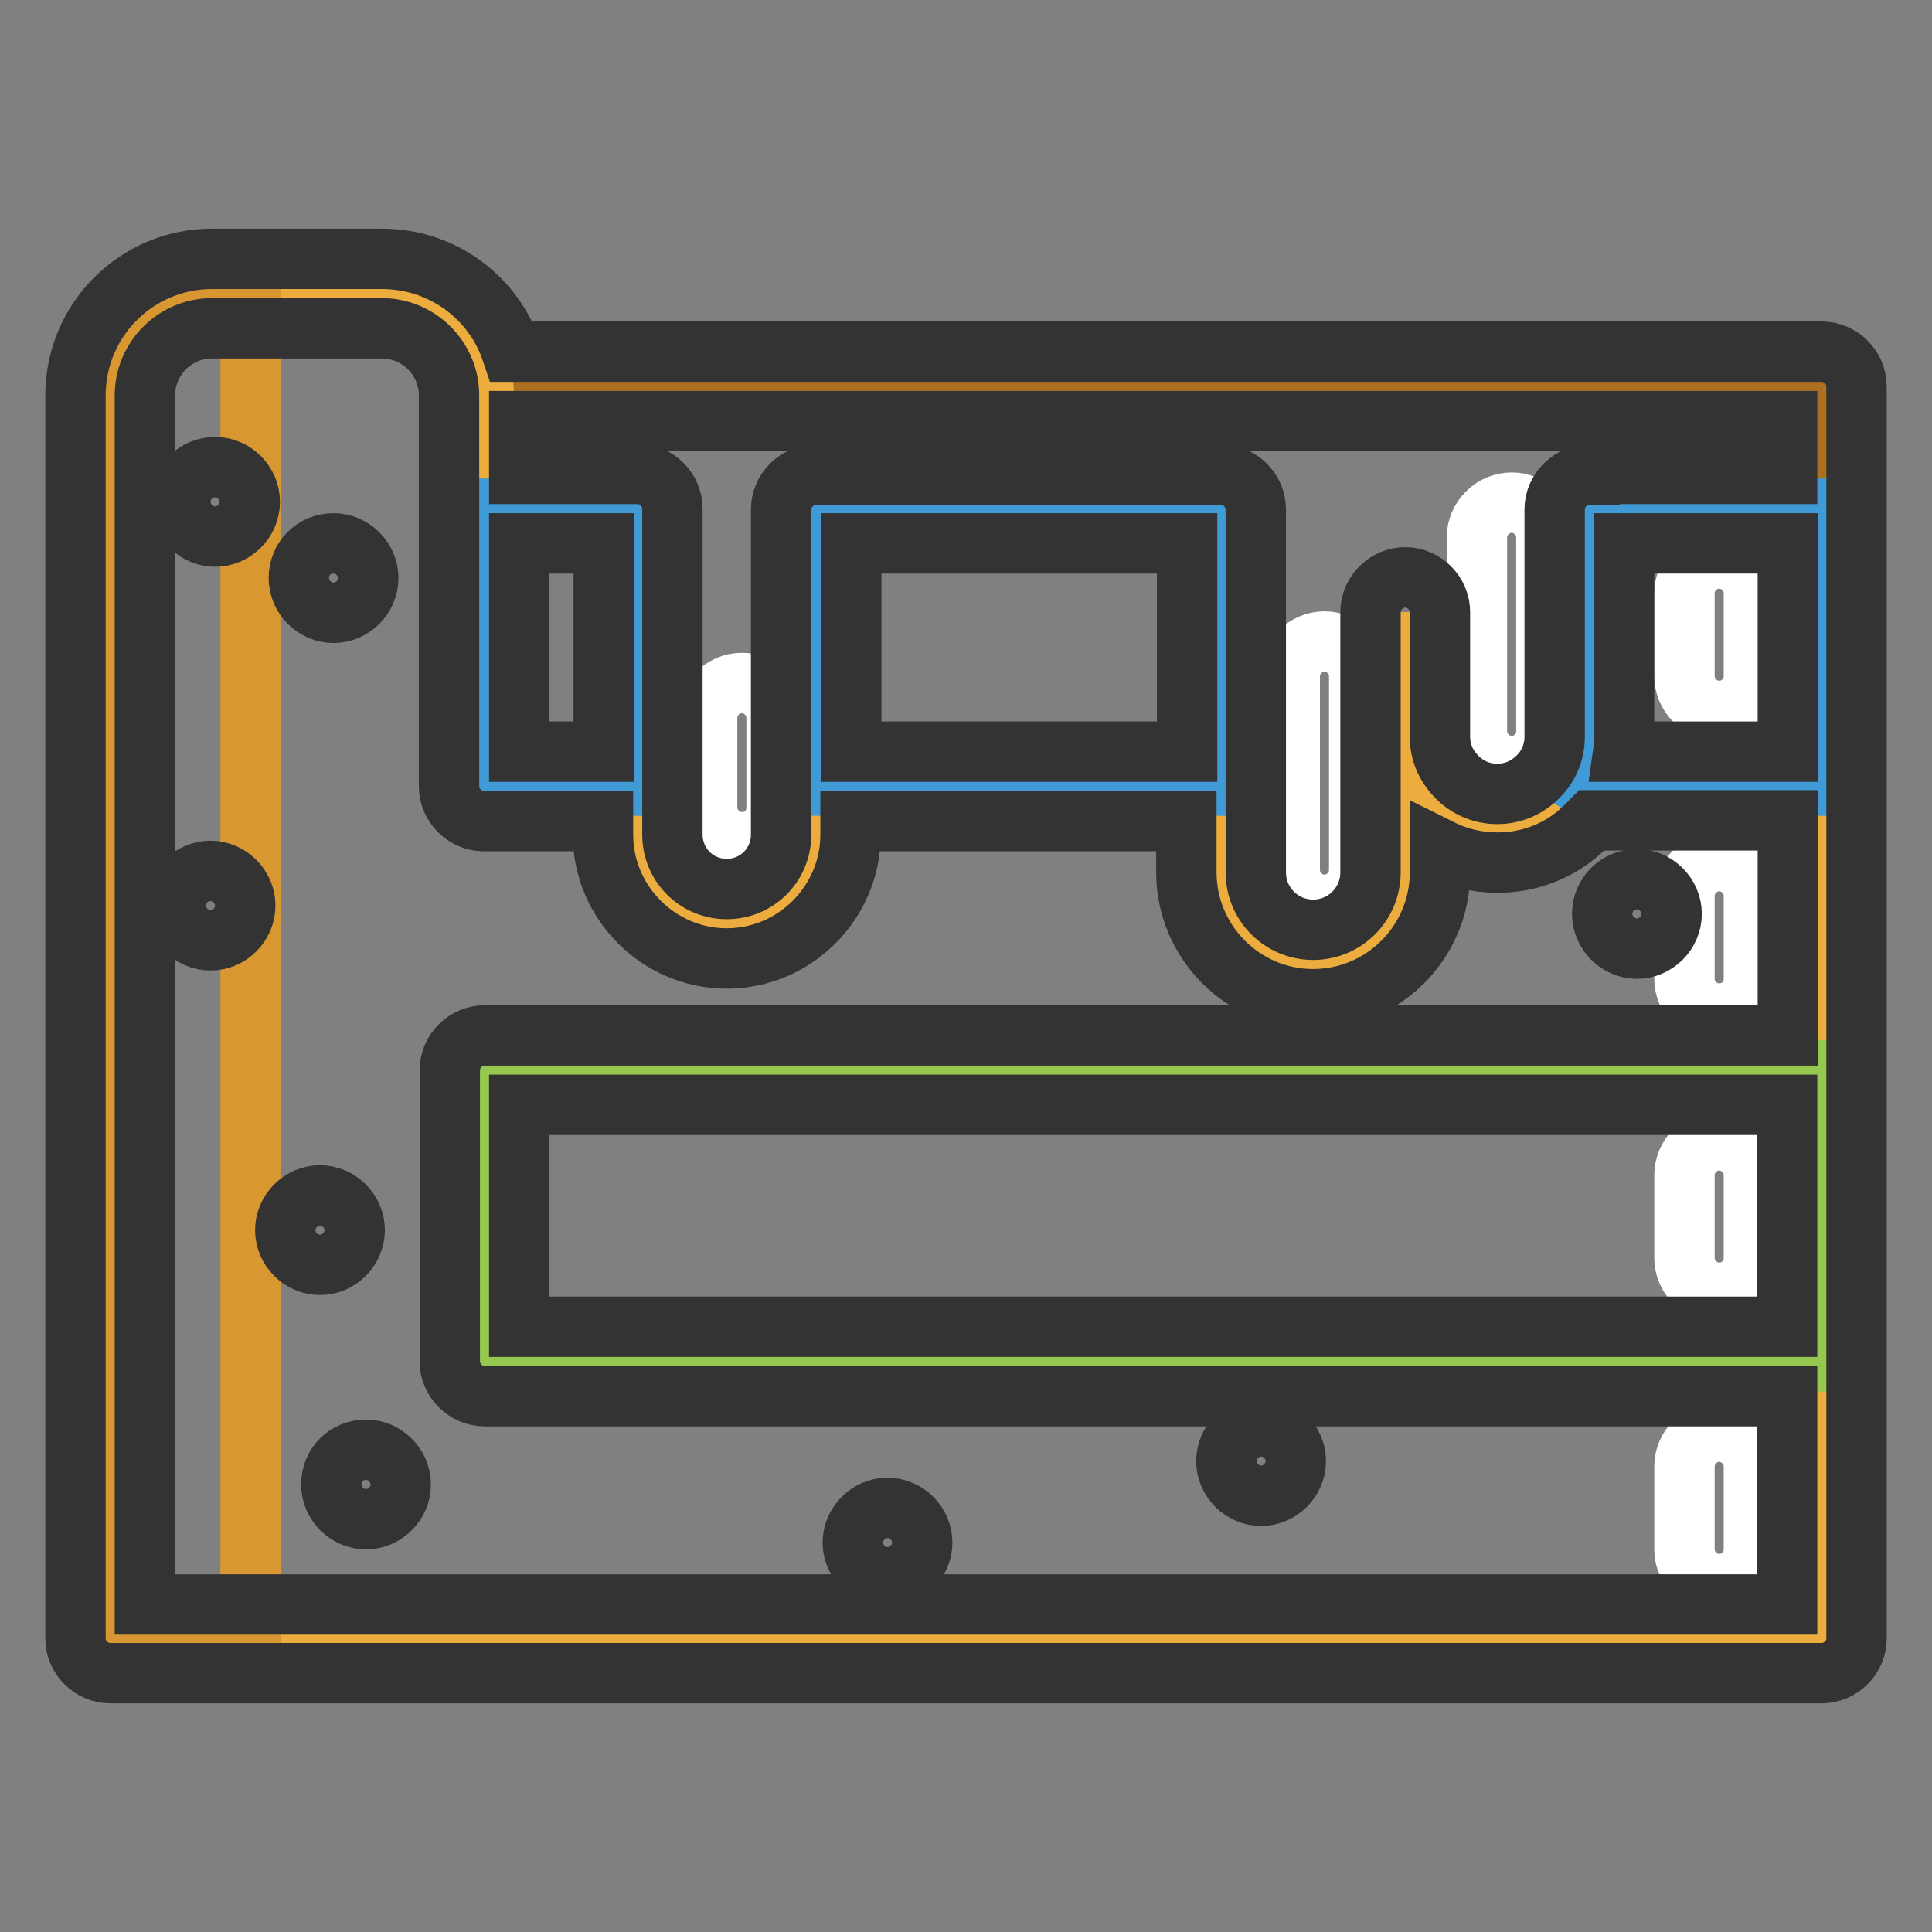 <?xml version="1.0" encoding="utf-8"?>
<!-- Svg Vector Icons : http://www.onlinewebfonts.com/icon -->
<!DOCTYPE svg PUBLIC "-//W3C//DTD SVG 1.1//EN" "http://www.w3.org/Graphics/SVG/1.1/DTD/svg11.dtd">
<svg version="1.1" xmlns="http://www.w3.org/2000/svg" xmlns:xlink="http://www.w3.org/1999/xlink" x="0px" y="0px" viewBox="0 0 256 256" enable-background="new 0 0 256 256" xml:space="preserve">
<rect x="0" y="0" width="256" height="256" fill="#808080" stroke="none"/>
<g> <path stroke-width="8" fill-opacity="0" stroke="#040000"  d="M187.1,104.2h-0.9"/> <path stroke-width="8" fill-opacity="0" stroke="#ad7021"  d="M241.4,51.2v16.2h-30.8v30.1c0,2.1-0.6,4.3-1.7,6.1c-0.6,1.1-1.4,2.1-2.3,2.9c-2.2,2-5,3.2-8.2,3.2 c-3.2,0-6-1.2-8.2-3.2c-2.4-2.2-4-5.4-4-9V81.1v34.5c0,6.7-5.4,12.2-12.2,12.2s-12.2-5.4-12.2-12.2V67.4h-53.7v43.1 c0,3.3-1.3,6.2-3.5,8.4c-2.1,2.1-5.1,3.5-8.4,3.5c-6.5,0-11.8-5.3-11.8-11.8V67.4H64.2V51.2H241.4z"/> <path stroke-width="8" fill-opacity="0" stroke="#edad3e"  d="M64.2,141.8v38.6h177.2v36.7H14.6V52.4c0-7.5,6.1-13.5,13.5-13.5h22.5c7.5,0,13.5,6.1,13.5,13.5v51.8h20.4 v6.4c0,6.5,5.3,11.8,11.8,11.8c3.3,0,6.2-1.3,8.4-3.5c2.1-2.1,3.5-5.1,3.5-8.4v-6.4h53.7v11.4c0,6.7,5.4,12.2,12.2,12.2 c6.7,0,12.2-5.4,12.2-12.2V81.1v16.5c0,3.6,1.5,6.8,4,9c2.2,2,5,3.2,8.2,3.2c3.1,0,6-1.2,8.2-3.2c0.9-0.8,1.7-1.8,2.3-2.9l0.8,0.5 h31.7v37.7L64.2,141.8L64.2,141.8z"/> <path stroke-width="8" fill-opacity="0" stroke="#409ad6"  d="M84.5,67.4v36.7H64.2V67.4H84.5z M241.4,67.4v36.7h-31.7l-0.8-0.5c1.1-1.9,1.7-4,1.7-6.1V67.4L241.4,67.4 L241.4,67.4L241.4,67.4z M108.2,67.4h53.7v36.7h-53.7V67.4z"/> <path stroke-width="8" fill-opacity="0" stroke="#96c84f"  d="M241.4,141.8v38.6H64.2v-38.6H241.4z"/> <path stroke-width="8" fill-opacity="0" stroke="#d89731"  d="M33.2,38.8v178.3H14.6V52.4c0-7.5,6.1-13.5,13.5-13.5C28.1,38.8,33.2,38.8,33.2,38.8z"/> <path stroke-width="8" fill-opacity="0" stroke="#ffffff"  d="M227.8,94.2c-2.5,0-4.6-2.1-4.6-4.6v-11c0-2.5,2.1-4.6,4.6-4.6c2.5,0,4.6,2.1,4.6,4.6v11 C232.4,92.1,230.4,94.2,227.8,94.2z M227.8,171.3c-2.5,0-4.6-2.1-4.6-4.6v-11c0-2.5,2.1-4.6,4.6-4.6c2.5,0,4.6,2.1,4.6,4.6v11 C232.4,169.2,230.4,171.3,227.8,171.3z M227.8,209.9c-2.5,0-4.6-2.1-4.6-4.6v-11c0-2.5,2.1-4.6,4.6-4.6c2.5,0,4.6,2.1,4.6,4.6v11 C232.4,207.8,230.4,209.9,227.8,209.9z M227.8,134.3c-2.5,0-4.6-2.1-4.6-4.6v-11c0-2.5,2.1-4.6,4.6-4.6c2.5,0,4.6,2.1,4.6,4.6v11 C232.4,132.3,230.4,134.3,227.8,134.3z M200.3,101.5c-2.5,0-4.6-2.1-4.6-4.6V71.2c0-2.5,2.1-4.6,4.6-4.6s4.6,2.1,4.6,4.6v25.7 C204.9,99.5,202.8,101.5,200.3,101.5z M175.5,119.9c-2.5,0-4.6-2.1-4.6-4.6V89.6c0-2.5,2.1-4.6,4.6-4.6c2.5,0,4.6,2.1,4.6,4.6v25.7 C180.1,117.8,178,119.9,175.5,119.9z M98.3,111.6c-2.5,0-4.6-2.1-4.6-4.6V95.1c0-2.5,2.1-4.6,4.6-4.6c2.5,0,4.6,2.1,4.6,4.6V107 C102.9,109.6,100.9,111.6,98.3,111.6z"/> <path stroke-width="8" fill-opacity="0" stroke="#333333"  d="M241.4,46.6H67.8c-2.4-7.2-9.2-12.3-17.2-12.3H28.1c-10,0-18.1,8.1-18.1,18.1v164.7c0,2.5,2.1,4.6,4.6,4.6 h226.8c2.5,0,4.6-2.1,4.6-4.6V51.2C246,48.7,243.9,46.6,241.4,46.6z M210.6,62.9c-2.5,0-4.6,2.1-4.6,4.6v30.1 c0,2.2-0.9,4.2-2.5,5.6c-1.4,1.3-3.2,2-5.1,2c-1.9,0-3.7-0.7-5.1-2c-1.6-1.5-2.5-3.4-2.5-5.6V81.1c0-2.5-2.1-4.6-4.6-4.6 s-4.6,2.1-4.6,4.6v34.5c0,4.2-3.4,7.6-7.6,7.6c-4.2,0-7.6-3.4-7.6-7.6V67.5c0-2.5-2.1-4.6-4.6-4.6h-53.7c-2.5,0-4.6,2.1-4.6,4.6 v43.1c0,4-3.2,7.2-7.2,7.2c-4,0-7.2-3.2-7.2-7.2V67.4c0-2.5-2.1-4.6-4.6-4.6H68.8v-7h168v7H210.6L210.6,62.9z M215.2,72h21.7v27.6 h-21.8c0.1-0.7,0.1-1.3,0.1-2L215.2,72L215.2,72L215.2,72z M157.3,99.6h-44.5V72h44.5V99.6L157.3,99.6z M68.8,72H80v27.6H68.8V72z  M19.2,212.5V52.4c0-4.9,4-8.9,8.9-8.9h22.5c4.9,0,8.9,4,8.9,8.9v51.8c0,2.5,2.1,4.6,4.6,4.6h15.8v1.8c0,9,7.4,16.4,16.4,16.4 c9,0,16.4-7.4,16.4-16.4v-1.8h44.5v6.8c0,9.2,7.5,16.8,16.8,16.8c9.2,0,16.8-7.5,16.8-16.8v-3.1c2.4,1.2,5,1.8,7.6,1.8 c4.2,0,8.2-1.5,11.3-4.4c0.4-0.4,0.8-0.8,1.2-1.2h26v28.5H64.2c-2.5,0-4.6,2.1-4.6,4.6v38.6c0,2.5,2.1,4.6,4.6,4.6h172.6v27.6H19.2 z M236.8,146.4v29.4h-168v-29.4H236.8z"/> <path stroke-width="8" fill-opacity="0" stroke="#333333"  d="M212.3,121.1c0,2.5,2.1,4.6,4.6,4.6c2.5,0,4.6-2.1,4.6-4.6c0,0,0,0,0,0c0-2.5-2.1-4.6-4.6-4.6 C214.4,116.5,212.3,118.5,212.3,121.1C212.3,121.1,212.3,121.1,212.3,121.1z"/> <path stroke-width="8" fill-opacity="0" stroke="#333333"  d="M23.9,66.5c0,2.5,2.1,4.6,4.6,4.6c2.5,0,4.6-2.1,4.6-4.6c0-2.5-2.1-4.6-4.6-4.6 C26,61.9,23.9,63.9,23.9,66.5z"/> <path stroke-width="8" fill-opacity="0" stroke="#333333"  d="M39.6,76.6c0,2.5,2.1,4.6,4.6,4.6c2.5,0,4.6-2.1,4.6-4.6l0,0c0-2.5-2.1-4.6-4.6-4.6 C41.6,72,39.6,74,39.6,76.6L39.6,76.6z"/> <path stroke-width="8" fill-opacity="0" stroke="#333333"  d="M23.3,120c0,2.5,2.1,4.6,4.6,4.6c2.5,0,4.6-2.1,4.6-4.6s-2.1-4.6-4.6-4.6C25.4,115.4,23.3,117.4,23.3,120 L23.3,120z"/> <path stroke-width="8" fill-opacity="0" stroke="#333333"  d="M37.8,163c0,2.5,2.1,4.6,4.6,4.6s4.6-2.1,4.6-4.6c0-2.5-2.1-4.6-4.6-4.6S37.8,160.5,37.8,163z"/> <path stroke-width="8" fill-opacity="0" stroke="#333333"  d="M43.9,196.7c0,2.5,2.1,4.6,4.6,4.6c2.5,0,4.6-2.1,4.6-4.6c0-2.5-2.1-4.6-4.6-4.6 C45.9,192.1,43.9,194.1,43.9,196.7z"/> <path stroke-width="8" fill-opacity="0" stroke="#333333"  d="M113,204.4c0,2.5,2.1,4.6,4.6,4.6s4.6-2.1,4.6-4.6c0-2.5-2.1-4.6-4.6-4.6C115.1,199.8,113,201.9,113,204.4 C113,204.4,113,204.4,113,204.4z"/> <path stroke-width="8" fill-opacity="0" stroke="#333333"  d="M162.5,193.6c0,2.5,2.1,4.6,4.6,4.6s4.6-2.1,4.6-4.6c0,0,0,0,0,0c0-2.5-2.1-4.6-4.6-4.6 S162.5,191.1,162.5,193.6C162.5,193.6,162.5,193.6,162.5,193.6z"/></g>
</svg>